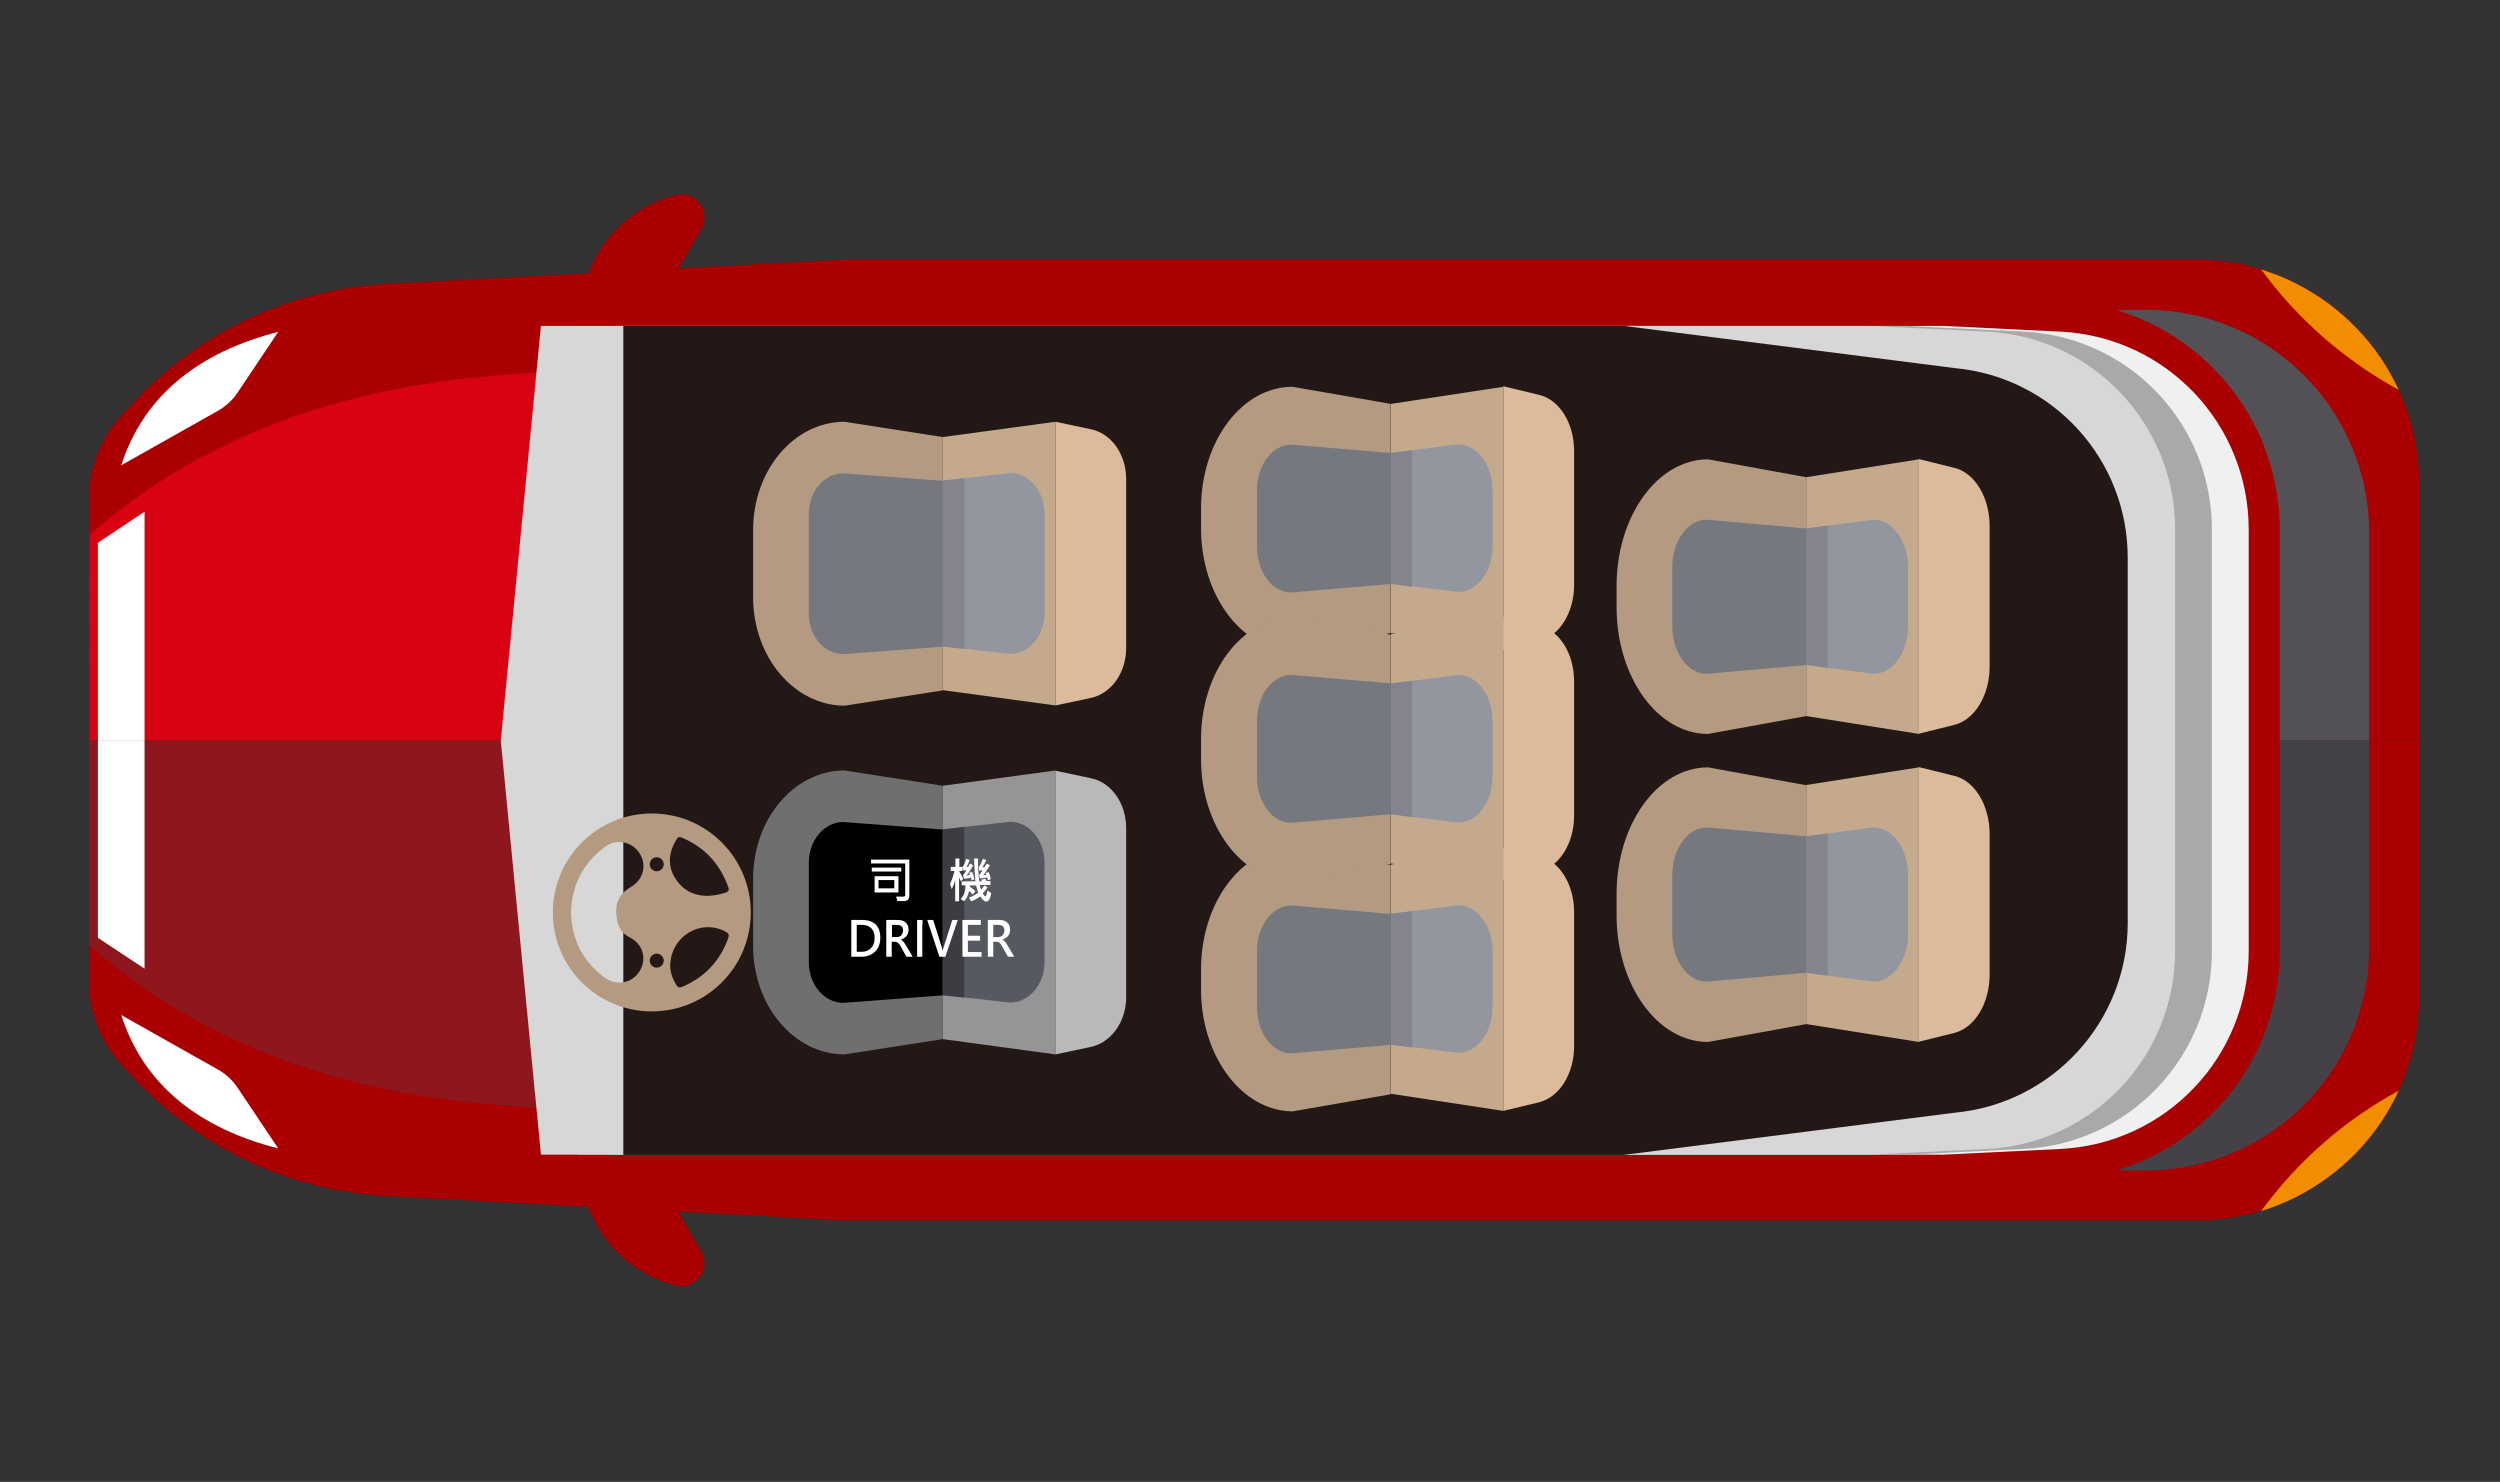 <?xml version="1.0" encoding="utf-8"?>
<!-- Generator: Adobe Illustrator 21.0.0, SVG Export Plug-In . SVG Version: 6.00 Build 0)  -->
<svg version="1.1" id="圖層_1" xmlns="http://www.w3.org/2000/svg" xmlns:xlink="http://www.w3.org/1999/xlink" x="0px" y="0px"
	 viewBox="0 0 965 572" style="enable-background:new 0 0 965 572;" xml:space="preserve">
<rect x="0" y="0" width="965" height="572" fill="#333333" stroke="none"/>
<style type="text/css">
	.st0{fill:#AA0001;}
	.st1{fill:#535156;}
	.st2{fill:#444247;}
	.st3{fill:#D90212;}
	.st4{fill:#8D171C;}
	.st5{fill:#EFF0F0;}
	.st6{fill:#A8A9A9;}
	.st7{fill:#D7D7D8;}
	.st8{fill:#231815;}
	.st9{fill:#FFFFFF;}
	.st10{fill:#F18D00;}
	.st11{fill:#B39A80;}
	.st12{fill:#C5A98C;}
	.st13{fill:#93969F;}
	.st14{fill:#76787F;}
	.st15{fill:#83848D;}
	.st16{fill:#DBBB9B;}
	.st17{fill:#6F6F6F;}
	.st18{fill:#959596;}
	.st19{fill:#575960;}
	.st20{fill:#3C3C43;}
	.st21{fill:#B8B9B9;}
</style>
<path class="st0" d="M34.5,285.7h899.3V385c0,32.6-18.4,62.4-47.6,77c-6,3-12.3,5.3-18.7,6.8c-6.5,1.5-13.1,2.3-19.8,2.3H326
	l-175.2-9.3c-38.1-1.7-74-18.4-99.9-46.5l-4.1-4.4c-8-8.7-12.4-20.1-12.4-31.8L34.5,285.7L34.5,285.7z"/>
<path class="st0" d="M34.5,285.7h899.3v-99.3c0-12.7-2.8-24.9-7.9-36c-8-17.5-21.9-32.1-39.7-41.1c-4.3-2.2-8.8-3.9-13.4-5.4
	c-1.8-0.5-3.5-1-5.3-1.4c-6.5-1.5-13.1-2.3-19.8-2.3H326l-175.2,9.3c-38.1,1.7-74,18.4-99.9,46.5l-4.1,4.4
	c-8,8.7-12.4,20.1-12.4,31.8L34.5,285.7L34.5,285.7z"/>
<path class="st1" d="M306.7,285.7h607.8v-80c0-32.6-18.4-62.4-47.6-77c-6-3-12.3-5.3-18.7-6.8c-6.5-1.5-13.1-2.3-19.8-2.3H306.7
	V285.7z"/>
<path class="st2" d="M306.7,285.7h607.8v80c0,32.6-18.4,62.4-47.6,77c-6,3-12.3,5.3-18.7,6.8c-6.5,1.5-13.1,2.3-19.8,2.3H306.7
	V285.7z"/>
<path class="st3" d="M34.5,285.7h186.7l-13.7-142c-22.3,2.2-104.4,2.9-172.1,62.1c-0.3,0.2-0.6,0.5-0.9,0.7
	C34.5,206.5,34.5,285.7,34.5,285.7z"/>
<path class="st4" d="M34.5,285.7h186.7l-13.7,142c-22.4-2.2-105.3-2.9-173-62.8V285.7z"/>
<g>
	<path class="st0" d="M195.3,285.7l31.9-171.9h523.2l45.5,2.3c47.1,2.3,84.1,41.2,84.1,88.4v81.3V367c0,47.2-37,86-84.1,88.4
		l-45.5,2.3H227.2L195.3,285.7z"/>
	<path class="st5" d="M237.2,445.7h512.9l45.2-2.2c40.8-2,72.7-35.6,72.7-76.4V204.4c0-40.8-31.9-74.4-72.7-76.4l-45.2-2.2H237.2
		l-29.7,160L237.2,445.7z"/>
	<path class="st6" d="M223,445.7h512.9l45.2-2.2c40.8-2,72.7-35.6,72.7-76.4V204.4c0-40.8-31.9-74.4-72.7-76.4l-45.2-2.2H223
		l-29.7,160L223,445.7z"/>
	<path class="st7" d="M208.8,445.7h512.9l45.2-2.2c40.8-2,72.7-35.6,72.7-76.4V204.4c0-40.8-31.9-74.4-72.7-76.4l-45.2-2.2H208.8
		l-15.5,160L208.8,445.7z"/>
	<path class="st8" d="M754.6,142.1l-127.8-16.3H240.6v160v160h386.1l127.8-16.3c37.8-3.5,66.8-35.3,66.8-73.2v-70.4v-70.4
		C821.4,177.3,792.4,145.6,754.6,142.1z"/>
</g>
<path class="st0" d="M223.9,116.6l1.9-6.9c4.6-16.9,17.9-30,34.9-34.4l0,0c7.7-2,14,6.3,10,13.2l-14.1,24.2
	c-1.1,1.9-3.5,2.8-5.6,1.9l-11.9-5c-0.3-0.1-0.7,0-0.8,0.3l-4.9,11.4L223.9,116.6z"/>
<path class="st0" d="M223.9,454.9l1.9,6.9c4.6,16.9,17.9,30,34.9,34.4l0,0c7.7,2,14-6.3,10-13.2l-14.1-24.2
	c-1.1-1.9-3.5-2.8-5.6-1.9l-11.9,5c-0.3,0.1-0.7,0-0.8-0.3l-4.9-11.4L223.9,454.9z"/>
<path class="st9" d="M107.4,128.1l-15.8,23.6c-1.8,2.7-4.3,5-7.2,6.7l-37.6,21.2C55.5,152.5,77.1,135.8,107.4,128.1z"/>
<path class="st9" d="M107.4,443.3l-15.8-23.6c-1.8-2.7-4.3-5-7.2-6.7l-37.6-21.2C55.5,419,77.1,435.6,107.4,443.3z"/>
<g>
	<polygon class="st9" points="37.8,285.7 37.8,209.5 55.8,197.5 55.8,285.7 	"/>
	<polygon class="st9" points="37.8,285.7 37.8,362 55.8,373.9 55.8,285.7 	"/>
</g>
<path class="st10" d="M925.9,150.5c-8-17.5-21.9-32.1-39.7-41.1c-4.3-2.2-8.8-3.9-13.4-5.4C886.9,123.3,905.1,139.1,925.9,150.5z"/>
<path class="st10" d="M925.9,421c-8,17.5-21.9,32.1-39.7,41.1c-4.3,2.2-8.8,3.9-13.4,5.4C886.9,448.1,905.1,432.3,925.9,421z"/>
<g>
	<path class="st11" d="M624,353.2v-8.1c0-27,15.8-48.9,35.3-48.9l37.9,6.9v92.2l-37.9,6.9C639.8,402.2,624,380.3,624,353.2z"/>
	<polygon class="st12" points="740.7,296.2 740.7,402.2 697.2,395.3 697.2,303 	"/>
	<path class="st13" d="M723.2,319.4c7.4,0,13.3,8.3,13.3,18.4v22.7c0,10.2-6,18.4-13.3,18.4l-17.7-2.3l-8.3-1.1v-52.7l8.3-1.1
		L723.2,319.4z"/>
	<path class="st14" d="M645.5,360.5v-22.7c0-10.2,6-18.4,13.3-18.4l38.4,3.4v52.7l-38.4,3.4C651.5,379,645.5,370.7,645.5,360.5z"/>
	<polygon class="st15" points="705.5,321.7 705.5,376.6 697.2,375.5 697.2,322.8 	"/>
	<path class="st16" d="M740.7,360.7v41.4l13.7-3.4c7.9-2,13.6-11.5,13.6-22.5v-15.6V322c0-11.1-5.7-20.6-13.6-22.5l-13.7-3.4V360.7z
		"/>
</g>
<g>
	<path class="st11" d="M624,234.3v-8.1c0-27,15.8-48.9,35.3-48.9l37.9,6.9v92.2l-37.9,6.9C639.8,283.3,624,261.4,624,234.3z"/>
	<polygon class="st12" points="740.7,177.3 740.7,283.3 697.2,276.4 697.2,184.2 	"/>
	<path class="st13" d="M723.2,200.6c7.4,0,13.3,8.3,13.3,18.4v22.7c0,10.2-6,18.4-13.3,18.4l-17.7-2.3l-8.3-1.1V204l8.3-1.1
		L723.2,200.6z"/>
	<path class="st14" d="M645.5,241.7V219c0-10.2,6-18.4,13.3-18.4l38.4,3.4v52.7l-38.4,3.4C651.5,260.2,645.5,251.8,645.5,241.7z"/>
	<polygon class="st15" points="705.5,202.9 705.5,257.8 697.2,256.6 697.2,204 	"/>
	<path class="st16" d="M740.7,241.8v41.4l13.7-3.4c7.9-2,13.6-11.5,13.6-22.5v-15.6v-38.6c0-11.1-5.7-20.6-13.6-22.5l-13.7-3.4
		V241.8z"/>
</g>
<g>
	<path class="st11" d="M463.6,381.9v-7.7c0-25.9,15.8-46.9,35.3-46.9l37.9,6.6v88.5l-37.9,6.6C479.4,428.8,463.6,407.8,463.6,381.9z
		"/>
	<polygon class="st12" points="580.3,327.2 580.3,428.8 536.9,422.2 536.9,333.7 	"/>
	<path class="st13" d="M562.8,349.4c7.4,0,13.3,8,13.3,17.6v21.8c0,9.8-6,17.6-13.3,17.6l-17.7-2.2l-8.3-1v-50.5l8.3-1L562.8,349.4z
		"/>
	<path class="st14" d="M485.2,388.9v-21.8c0-9.8,6-17.6,13.3-17.6l38.4,3.3v50.5l-38.4,3.3C491.1,406.6,485.2,398.6,485.2,388.9z"/>
	<polygon class="st15" points="545.1,351.7 545.1,404.3 536.9,403.3 536.9,352.7 	"/>
	<path class="st16" d="M580.3,389.1v39.7l13.7-3.3c7.9-1.9,13.6-11,13.6-21.6V389v-37c0-10.7-5.7-19.8-13.6-21.6l-13.7-3.3V389.1z"
		/>
</g>
<g>
	<path class="st11" d="M463.6,203.9v-7.7c0-25.9,15.8-46.9,35.3-46.9l37.9,6.6v88.5l-37.9,6.6C479.4,251,463.6,229.9,463.6,203.9z"
		/>
	<polygon class="st12" points="580.3,149.3 580.3,251 536.9,244.4 536.9,155.9 	"/>
	<path class="st13" d="M562.8,171.5c7.4,0,13.3,8,13.3,17.6v21.8c0,9.8-6,17.6-13.3,17.6l-17.7-2.2l-8.3-1v-50.5l8.3-1L562.8,171.5z
		"/>
	<path class="st14" d="M485.2,211v-21.8c0-9.8,6-17.6,13.3-17.6l38.4,3.3v50.5l-38.4,3.3C491.1,228.8,485.2,220.8,485.2,211z"/>
	<polygon class="st15" points="545.1,173.8 545.1,226.5 536.9,225.4 536.9,174.9 	"/>
	<path class="st16" d="M580.3,211.1v39.7l13.7-3.3c7.9-1.9,13.6-11,13.6-21.6V211v-37c0-10.7-5.7-19.8-13.6-21.6l-13.7-3.3V211.1z"
		/>
</g>
<g>
	<path class="st17" d="M290.7,365.1v-25.9c0-23.1,15.8-41.8,35.3-41.8l37.9,5.9v97.8L326,407C306.5,407,290.7,388.2,290.7,365.1z"/>
	<polygon class="st18" points="407.4,297.4 407.4,407 363.9,401.1 363.9,303.3 	"/>
	<path class="st19" d="M389.9,317.2c7.4,0,13.3,7.1,13.3,15.7v38.4c0,8.7-6,15.7-13.3,15.7l-17.7-2l-8.3-0.9v-64l8.3-0.9
		L389.9,317.2z"/>
	<path d="M312.2,371.4V333c0-8.7,6-15.7,13.3-15.7l38.4,2.9v64l-38.4,2.9C318.2,387.1,312.2,380.1,312.2,371.4z"/>
	<polygon class="st20" points="372.2,319.2 372.2,385.1 363.9,384.2 363.9,320.2 	"/>
	<path class="st21" d="M407.4,371.5V407l13.7-2.9c7.9-1.7,13.6-9.8,13.6-19.2v-13.3v-52c0-9.5-5.7-17.6-13.6-19.2l-13.7-2.9V371.5z"
		/>
</g>
<g>
	<path class="st11" d="M290.7,230.5v-25.9c0-23.1,15.8-41.8,35.3-41.8l37.9,5.9v97.8l-37.9,5.9C306.5,272.3,290.7,253.6,290.7,230.5
		z"/>
	<polygon class="st12" points="407.4,162.8 407.4,272.3 363.9,266.4 363.9,168.7 	"/>
	<path class="st13" d="M389.9,182.6c7.4,0,13.3,7.1,13.3,15.7v38.4c0,8.7-6,15.7-13.3,15.7l-17.7-2l-8.3-0.9v-64l8.3-0.9
		L389.9,182.6z"/>
	<path class="st14" d="M312.2,236.8v-38.4c0-8.7,6-15.7,13.3-15.7l38.4,2.9v64l-38.4,2.9C318.2,252.5,312.2,245.5,312.2,236.8z"/>
	<polygon class="st15" points="372.2,184.6 372.2,250.5 363.9,249.6 363.9,185.5 	"/>
	<path class="st16" d="M407.4,236.9v35.4l13.7-2.9c7.9-1.7,13.6-9.8,13.6-19.2v-13.3v-52c0-9.5-5.7-17.6-13.6-19.2l-13.7-2.9V236.9z
		"/>
</g>
<g>
	<path class="st9" d="M351,345.6c0,1.5-0.7,2.2-2,2.2c-1.2,0-2.1,0-2.6,0l-0.5-1.7c1.3,0,2.2,0,2.7,0s0.8-0.2,0.8-0.5v-12.3h-13.2
		v-1.5H351V345.6z M347.9,336.4h-11.4v-1.5h11.4V336.4z M346.8,344.5h-9.2v-6.3h9.2V344.5z M345.2,342.9v-3.2h-6.1v3.2H345.2z"/>
	<path class="st9" d="M371.8,339.3l-0.9,0.9c-0.3-0.7-0.5-1.1-0.7-1.4v9.1h-1.5v-8.3c-0.3,1.4-0.8,2.6-1.3,3.6l-0.7-2
		c0.7-1.5,1.3-3.1,1.7-5H367v-1.6h1.8v-3.2h1.5v3.2h1.2v1.6h-1.2v0.3C371,337.5,371.5,338.5,371.8,339.3z M382.6,344.7
		c-0.3,2.2-1,3.3-1.9,3.3c-0.7,0-1.5-0.7-2.3-2c-1.4,1-2.6,1.6-3.5,1.9l-0.9-1.4c1.6-0.6,2.8-1.3,3.6-1.9c-0.3-0.8-0.6-1.7-0.8-2.8
		h-2.5v0.4c1.1,0.8,1.8,1.4,2.2,1.8l-1,1.3c-0.3-0.4-0.8-0.8-1.4-1.4c-0.4,1.6-1,3-2,4l-1.3-0.9c1.3-1.3,1.9-3,1.9-5.3h-1.5v-1.5
		h5.3c-0.2-2.2-0.4-5.1-0.5-8.8h1.5c0,3.4,0.2,6.3,0.5,8.8h1c0-0.2-0.1-0.4-0.3-0.6l1.6-0.4c0.1,0.2,0.3,0.5,0.5,0.9h1.5v1.5h-4.1
		c0.1,0.6,0.2,1.2,0.5,1.8c0.4-0.4,0.9-1,1.2-1.6l1.3,0.7c-0.6,0.9-1.2,1.7-1.9,2.3c0.5,0.8,0.9,1.2,1.1,1.2c0.3,0,0.5-0.8,0.7-2.3
		L382.6,344.7z M376.1,339.5l-1.1,0.3c0-0.4-0.1-0.8-0.2-1c-1,0.2-1.9,0.3-2.7,0.4l-0.4-1.3c0.4-0.4,0.8-1.1,1.4-2
		c-0.5,0-1,0.1-1.3,0.1l-0.3-1.2c0.6-0.9,1.1-2,1.4-3.3l1.4,0.5c-0.5,1.3-0.9,2.1-1.3,2.6c0.2,0,0.5,0,0.8-0.1
		c0.1-0.2,0.3-0.6,0.6-1.2l1.2,0.7c-0.7,1.5-1.6,2.8-2.5,3.9c0.4,0,0.8-0.1,1.2-0.2c0-0.3-0.1-0.5-0.2-0.8l1.1-0.4
		C375.8,337.7,376,338.7,376.1,339.5z M382.4,339.4l-1.1,0.4l-0.2-1.1c-1,0.2-1.9,0.3-2.8,0.4l-0.4-1.3c0.4-0.3,0.8-1,1.4-1.9
		c-0.4,0.1-0.9,0.1-1.3,0.2l-0.2-1.3c0.6-0.9,1.2-2,1.6-3.3l1.3,0.5c-0.3,0.8-0.8,1.7-1.5,2.8c0.3,0,0.6-0.1,0.9-0.1
		c0.3-0.5,0.5-0.9,0.7-1.3l1.3,0.5c-0.6,1.2-1.4,2.5-2.5,3.9c0.2,0,0.6-0.1,1.1-0.1c-0.1-0.2-0.1-0.5-0.2-0.7l1.1-0.4
		C382,337.5,382.3,338.4,382.4,339.4z"/>
	<path class="st9" d="M328.6,369.3v-14.2h4.1c4.7,0,7.1,2.3,7.1,6.9c0,2.2-0.7,4-2,5.3s-3.1,2-5.2,2L328.6,369.3L328.6,369.3z
		 M330.7,357v10.4h1.8c1.6,0,2.8-0.5,3.7-1.4c0.9-0.9,1.4-2.2,1.4-3.9c0-1.7-0.4-2.9-1.3-3.8s-2.1-1.3-3.7-1.3L330.7,357L330.7,357z
		"/>
	<path class="st9" d="M352.3,369.3h-2.4l-2.2-3.9c-0.4-0.8-0.8-1.3-1.2-1.5c-0.3-0.3-0.7-0.4-1.2-0.4h-1.1v5.8h-2.1v-14.2h4.3
		c1.4,0,2.5,0.3,3.2,1c0.8,0.7,1.1,1.6,1.1,2.8c0,1-0.3,1.8-0.8,2.4s-1.3,1.1-2.2,1.4l0,0c0.6,0.2,1.3,1,2,2.2L352.3,369.3z
		 M344.3,357v4.7h1.8c0.8,0,1.4-0.2,1.8-0.7s0.7-1.1,0.7-1.8c0-1.5-0.8-2.2-2.5-2.2H344.3z"/>
	<path class="st9" d="M356,356.9L356,356.9v10.6l0,0v1.8h-2v-1.8l0,0v-10.6l0,0v-1.8h2.1v1.8H356z"/>
	<path class="st9" d="M369.7,355.1l-4.8,14.2h-2.3l-4.7-14.2h2.3l3.4,10.7c0.1,0.4,0.2,0.8,0.3,1.3l0,0c0-0.4,0.1-0.8,0.3-1.3
		l3.4-10.7H369.7z"/>
	<path class="st9" d="M378.9,369.3h-7.4v-14.2h7.1v1.9h-5v4.2h4.7v1.9h-4.7v4.4h5.3V369.3z"/>
	<path class="st9" d="M391.5,369.3h-2.4l-2.2-3.9c-0.4-0.8-0.8-1.3-1.2-1.5c-0.3-0.3-0.7-0.4-1.2-0.4h-1.1v5.8h-2.1v-14.2h4.3
		c1.4,0,2.5,0.3,3.2,1c0.8,0.7,1.1,1.6,1.1,2.8c0,1-0.3,1.8-0.8,2.4s-1.3,1.1-2.2,1.4l0,0c0.6,0.2,1.3,1,2,2.2L391.5,369.3z
		 M383.4,357v4.7h1.8c0.8,0,1.4-0.2,1.8-0.7s0.7-1.1,0.7-1.8c0-1.5-0.8-2.2-2.5-2.2H383.4z"/>
</g>
<path class="st11" d="M213.4,352.2c0,21.1,17.1,38.2,38.2,38.2s38.2-17.1,38.2-38.2S272.7,314,251.6,314S213.4,331.1,213.4,352.2z
	 M280.2,359.7c1.1,0.6,1.3,1.2,0.9,2.4c-3.2,8.9-9.1,15.1-17.7,18.8c-1.2,0.5-1.8,0.3-2.4-0.8c-1.5-2.5-2.3-5.1-2.3-7.1
	C258.7,361.3,270.7,354.4,280.2,359.7z M253.5,373.5c-1.5,0-2.7-1.2-2.7-2.7s1.2-2.7,2.7-2.7s2.7,1.2,2.7,2.7S255,373.5,253.5,373.5
	z M238.1,354.5c0.5,3.4,1.9,5.8,5.1,7.4c5.1,2.6,6.6,8.5,3.6,13.1c-2.9,4.6-9,5.7-13.5,2.3c-8.4-6.3-12.6-14.7-12.9-25
	c0.3-10.7,4.6-19.1,13.1-25.4c4.3-3.2,10.2-2.2,13.2,2.2c3,4.3,1.9,9.9-2.6,12.9c-0.2,0.1-0.4,0.2-0.6,0.4
	C238.8,345.2,237.2,348.9,238.1,354.5z M253.5,330.9c1.5,0,2.7,1.2,2.7,2.7s-1.2,2.7-2.7,2.7s-2.7-1.2-2.7-2.7
	C250.8,332.1,252,330.9,253.5,330.9z M281.2,342.7c0.3,0.9,0,1.4-0.7,1.7c-2.4,0.8-13.7,4.7-20-5.6c-3-4.9-2.3-10.1,0.7-14.9
	c0.5-0.8,1-1,1.9-0.6C272,327,278,333.5,281.2,342.7z"/>
<g>
	<path class="st11" d="M463.6,293v-7.7c0-25.9,15.8-46.9,35.3-46.9l37.9,6.6v88.5l-37.9,6.6C479.4,339.9,463.6,318.9,463.6,293z"/>
	<polygon class="st12" points="580.3,238.2 580.3,339.9 536.9,333.3 536.9,244.8 	"/>
	<path class="st13" d="M562.8,260.5c7.4,0,13.3,8,13.3,17.6v21.8c0,9.8-6,17.6-13.3,17.6l-17.7-2.2l-8.3-1v-50.5l8.3-1L562.8,260.5z
		"/>
	<path class="st14" d="M485.2,299.9v-21.8c0-9.8,6-17.6,13.3-17.6l38.4,3.3v50.5l-38.4,3.3C491.1,317.7,485.2,309.7,485.2,299.9z"/>
	<polygon class="st15" points="545.1,262.8 545.1,315.4 536.9,314.3 536.9,263.8 	"/>
	<path class="st16" d="M580.3,300.1v39.7l13.7-3.3c7.9-1.9,13.6-11,13.6-21.6V300v-37c0-10.7-5.7-19.8-13.6-21.6l-13.7-3.3V300.1z"
		/>
</g>
</svg>
